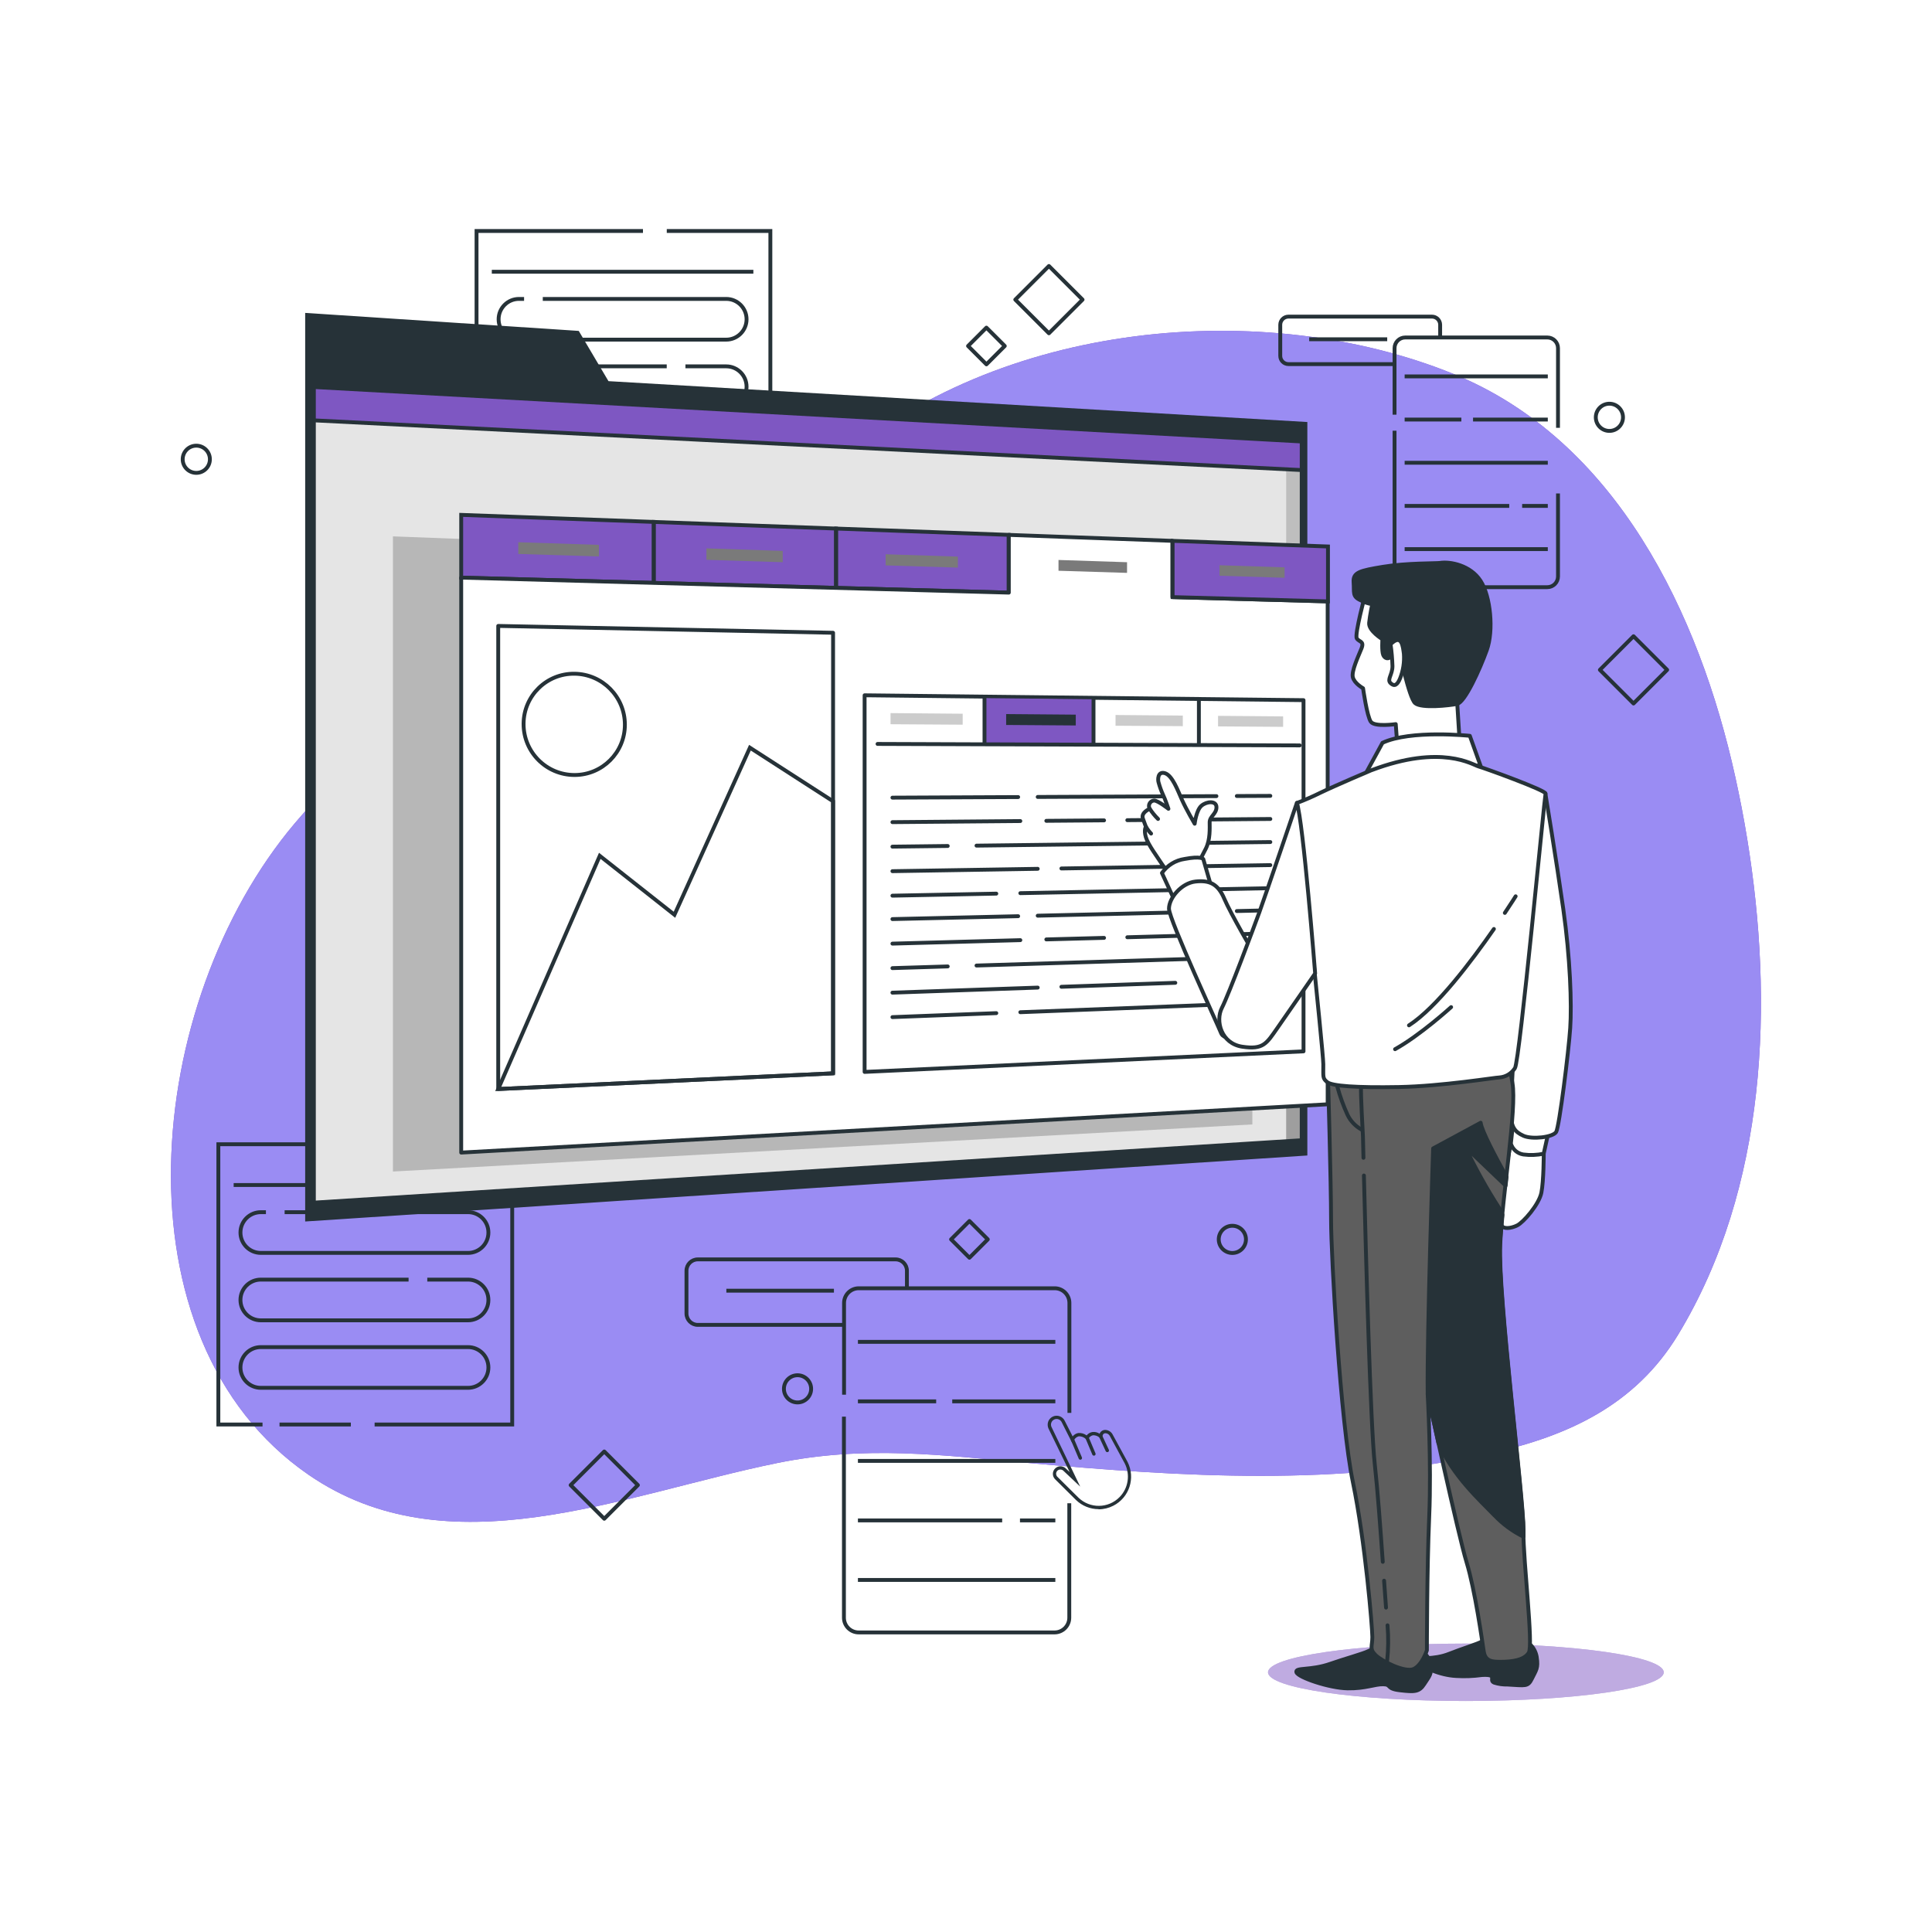 <?xml version="1.0" encoding="UTF-8"?>
<svg id="OBJECTS" xmlns="http://www.w3.org/2000/svg" xmlns:xlink="http://www.w3.org/1999/xlink" viewBox="0 0 500 500">
  <defs>
    <style>
      .cls-1 {
        fill: #ccc;
      }

      .cls-1, .cls-2, .cls-3, .cls-4, .cls-5, .cls-6, .cls-7, .cls-8, .cls-9, .cls-10, .cls-11 {
        stroke-width: 0px;
      }

      .cls-12, .cls-13 {
        stroke-miterlimit: 10;
      }

      .cls-12, .cls-13, .cls-14, .cls-15, .cls-16, .cls-17, .cls-18 {
        stroke: #263238;
      }

      .cls-12, .cls-14, .cls-3, .cls-17 {
        fill: none;
      }

      .cls-2 {
        fill: #9a8cf3;
      }

      .cls-2, .cls-7, .cls-9, .cls-11 {
        isolation: isolate;
      }

      .cls-13, .cls-4 {
        fill: #7e57c2;
      }

      .cls-14, .cls-15, .cls-16, .cls-17, .cls-18 {
        stroke-linecap: round;
        stroke-linejoin: round;
      }

      .cls-15 {
        fill: #5e5e5e;
      }

      .cls-5 {
        fill: #e5e5e5;
      }

      .cls-6 {
        fill: #7a7a7a;
      }

      .cls-7 {
        opacity: .5;
      }

      .cls-7, .cls-10, .cls-18 {
        fill: #fff;
      }

      .cls-8, .cls-16 {
        fill: #263238;
      }

      .cls-9 {
        opacity: .2;
      }

      .cls-9, .cls-11 {
        fill: #000;
      }

      .cls-19 {
        clip-path: url(#clippath);
      }

      .cls-17 {
        stroke-width: 1px;
      }

      .cls-11 {
        opacity: .17;
      }
    </style>
    <clipPath id="clippath">
      <polygon class="cls-3" points="336.88 295.09 81.23 311.24 81.23 100.16 336.88 114.26 336.88 295.09"/>
    </clipPath>
  </defs>
  <rect class="cls-10" width="500" height="500"/>
  <g>
    <g id="freepik--background-simple--inject-2">
      <path class="cls-4" d="M452.18,217.14c-.88-5.44-1.93-10.79-3.07-15.99-9.32-42.36-30.85-87.31-73.05-104.42-48.54-19.67-117.45-14.22-160.88,24.2-33.41,29.54-101.1,47.37-138.9,92.15-39.18,46.43-47.37,133.43,3.52,168.55,36.19,24.98,80.94,5.27,121.25-2.98,22.95-4.69,42.82-2.04,65.45,0,39.32,3.52,80.05,6.15,119.71-2.64,19.59-4.4,37-12.36,48.04-30.52,23.19-38.2,24.79-86.28,17.93-128.35Z"/>
      <path class="cls-2" d="M452.18,217.14c-.88-5.44-1.93-10.79-3.07-15.99-9.32-42.36-30.85-87.31-73.05-104.42-48.54-19.67-117.45-14.22-160.88,24.2-33.41,29.54-101.1,47.37-138.9,92.15-39.18,46.43-47.37,133.43,3.52,168.55,36.19,24.98,80.94,5.27,121.25-2.98,22.95-4.69,42.82-2.04,65.45,0,39.32,3.52,80.05,6.15,119.71-2.64,19.59-4.4,37-12.36,48.04-30.52,23.19-38.2,24.79-86.28,17.93-128.35Z"/>
    </g>
    <g id="freepik--Graphics--inject-2">
      <path class="cls-12" d="M73.66,313.71h47.47c2.91,0,5.27,2.36,5.27,5.27h0c0,2.91-2.36,5.27-5.27,5.27h-53.63c-2.91,0-5.27-2.36-5.27-5.27h0c0-2.91,2.36-5.27,5.27-5.27h1.32"/>
      <path class="cls-12" d="M110.58,331.16h10.55c2.91,0,5.27,2.36,5.27,5.27h0c0,2.91-2.36,5.27-5.27,5.27h-53.63c-2.91,0-5.27-2.36-5.27-5.27h0c0-2.91,2.36-5.27,5.27-5.27h38.24"/>
      <path class="cls-12" d="M121.13,359.17h-53.63c-2.91,0-5.27-2.36-5.27-5.27h0c0-2.91,2.36-5.27,5.27-5.27h53.63c2.91,0,5.27,2.36,5.27,5.27h0c0,2.91-2.36,5.27-5.27,5.27Z"/>
      <polyline class="cls-12" points="105.74 296.13 132.56 296.13 132.56 368.66 96.95 368.66"/>
      <polyline class="cls-12" points="67.94 368.66 56.51 368.66 56.51 296.13 99.59 296.13"/>
      <line class="cls-12" x1="90.8" y1="368.66" x2="72.34" y2="368.66"/>
      <line class="cls-12" x1="60.47" y1="306.68" x2="128.16" y2="306.68"/>
      <path class="cls-12" d="M140.47,77.36h47.47c2.91,0,5.27,2.36,5.27,5.27h0c0,2.91-2.36,5.27-5.27,5.27h-53.63c-2.91,0-5.27-2.36-5.27-5.27h0c0-2.91,2.36-5.27,5.27-5.27h1.32"/>
      <path class="cls-12" d="M177.39,94.81h10.55c2.91,0,5.27,2.36,5.27,5.27h0c0,2.91-2.36,5.27-5.27,5.27h-53.63c-2.91,0-5.27-2.36-5.27-5.27h0c0-2.91,2.36-5.27,5.27-5.27h38.24"/>
      <path class="cls-12" d="M134.31,112.27h53.63c2.91,0,5.27,2.36,5.27,5.27h0c0,2.91-2.36,5.27-5.27,5.27h-53.63c-2.91,0-5.27-2.36-5.27-5.27h0c0-2.91,2.36-5.27,5.27-5.27Z"/>
      <polyline class="cls-12" points="172.56 59.78 199.37 59.78 199.37 132.31 163.77 132.31"/>
      <polyline class="cls-12" points="134.75 132.31 123.33 132.31 123.33 59.78 166.4 59.78"/>
      <line class="cls-12" x1="157.61" y1="132.31" x2="139.15" y2="132.31"/>
      <line class="cls-12" x1="127.28" y1="70.33" x2="194.97" y2="70.33"/>
      <path class="cls-12" d="M361.17,94.23h-27.72c-1.17,0-2.12-.95-2.12-2.12h0v-8.05c0-1.17.95-2.12,2.12-2.12h37.14c1.17,0,2.12.95,2.12,2.12h0v3.16"/>
      <path class="cls-12" d="M360.91,107.32v-17.22c0-1.52,1.24-2.76,2.76-2.76h36.78c1.52,0,2.76,1.24,2.76,2.76v20.62"/>
      <path class="cls-12" d="M403.21,127.71v21.49c0,1.52-1.24,2.76-2.76,2.76h-36.78c-1.52,0-2.76-1.24-2.76-2.76v-37.74"/>
      <line class="cls-12" x1="363.52" y1="97.41" x2="400.57" y2="97.41"/>
      <line class="cls-12" x1="381.22" y1="108.58" x2="400.57" y2="108.58"/>
      <line class="cls-12" x1="363.52" y1="108.58" x2="378.2" y2="108.58"/>
      <line class="cls-12" x1="363.52" y1="119.76" x2="400.57" y2="119.76"/>
      <line class="cls-12" x1="393.93" y1="130.93" x2="400.57" y2="130.93"/>
      <line class="cls-12" x1="363.52" y1="130.93" x2="390.59" y2="130.93"/>
      <line class="cls-12" x1="363.52" y1="142.11" x2="400.57" y2="142.11"/>
      <line class="cls-12" x1="338.81" y1="87.8" x2="359.01" y2="87.8"/>
      <path class="cls-12" d="M218.8,342.88h-38.21c-1.61,0-2.92-1.31-2.93-2.92v-11.1c0-1.62,1.31-2.93,2.93-2.93h51.19c1.62,0,2.93,1.31,2.93,2.93v4.35"/>
      <path class="cls-12" d="M218.44,360.95v-23.74c0-2.1,1.7-3.81,3.81-3.81h50.7c2.1,0,3.81,1.7,3.81,3.81v28.44"/>
      <path class="cls-12" d="M276.73,389.04v29.62c0,2.1-1.7,3.81-3.81,3.81h-50.7c-2.1,0-3.81-1.7-3.81-3.81v-52.03"/>
      <line class="cls-12" x1="222.03" y1="347.27" x2="273.12" y2="347.27"/>
      <line class="cls-12" x1="246.44" y1="362.67" x2="273.12" y2="362.67"/>
      <line class="cls-12" x1="222.03" y1="362.67" x2="242.28" y2="362.67"/>
      <line class="cls-12" x1="222.03" y1="378.08" x2="273.12" y2="378.08"/>
      <line class="cls-12" x1="263.97" y1="393.48" x2="273.12" y2="393.48"/>
      <line class="cls-12" x1="222.03" y1="393.48" x2="259.36" y2="393.48"/>
      <line class="cls-12" x1="222.03" y1="408.89" x2="273.12" y2="408.89"/>
      <line class="cls-12" x1="187.98" y1="334.03" x2="215.82" y2="334.03"/>
      <path class="cls-8" d="M284.34,390.57c-2.19,0-4.3-.85-5.87-2.37l-5.44-5.4c-.75-.79-.73-2.03.06-2.78.74-.71,1.91-.73,2.67-.05l1.07,1-5.48-11.26c-.26-.57-.29-1.23-.07-1.82.46-1.2,1.8-1.81,3-1.35.56.21,1.02.63,1.28,1.18l2.04,4.02c.36-.46.88-.77,1.46-.88.77-.06,1.54.16,2.16.62.38-.48.93-.8,1.53-.88.64-.07,1.29.09,1.83.44.25-.65.91-1.04,1.6-.97.74.06,1.41.5,1.76,1.16l3.87,7.11c2.11,4.16.46,9.24-3.7,11.35-1.18.6-2.49.92-3.82.92l.04-.04ZM274.42,380.32h-.14c-.6.07-1.02.62-.95,1.22.03.24.14.47.31.64l5.44,5.39c2.99,2.91,7.77,2.85,10.68-.14,2.26-2.32,2.79-5.83,1.31-8.72l-3.85-7.09c-.21-.4-.61-.66-1.05-.7-.36,0-.75.06-.88.88l-.13.8-.6-.55c-.46-.41-1.06-.62-1.67-.61-.51.1-.94.43-1.19.88l-.28.45-.4-.36c-.49-.46-1.15-.71-1.82-.7-.56.14-1.03.53-1.27,1.05l-.42.73-2.74-5.42c-.34-.73-1.21-1.04-1.94-.7-.73.34-1.04,1.21-.7,1.94l7.43,15.43-4.4-4.15c-.2-.18-.47-.28-.75-.27h0Z"/>
      <path class="cls-8" d="M279.58,377.77c-.18,0-.34-.11-.4-.27l-2.02-4.76c-.09-.23.01-.48.24-.58.22-.09.48.01.57.24l2.02,4.76c.1.22,0,.48-.23.58h0c-.06.03-.12.04-.18.04Z"/>
      <path class="cls-8" d="M283.1,376.72c-.18,0-.33-.1-.4-.26l-1.76-4.18c-.1-.22,0-.48.23-.58h0c.23-.09.48.02.58.24l1.76,4.18c.09.22,0,.47-.22.57,0,0,0,0-.01,0-.05.02-.11.04-.17.04Z"/>
      <path class="cls-8" d="M286.56,375.81c-.17,0-.33-.1-.4-.25l-1.7-3.65c-.1-.21-.01-.47.2-.58,0,0,0,0,.01,0,.22-.11.48-.01.59.21,0,0,0,0,0,0l1.7,3.65c.11.21.02.47-.19.58-.07.03-.14.05-.21.05h0Z"/>
      <rect class="cls-17" x="265.3" y="71.39" width="12.31" height="12.31" transform="translate(24.68 214.66) rotate(-45)"/>
      <rect class="cls-17" x="416.59" y="167.21" width="12.31" height="12.31" transform="translate(1.24 349.7) rotate(-45)"/>
      <rect class="cls-17" x="150.23" y="378.2" width="12.31" height="12.31" transform="translate(-225.98 223.15) rotate(-45)"/>
      <rect class="cls-17" x="251.92" y="86.18" width="6.72" height="6.72" transform="translate(11.46 206.74) rotate(-45)"/>
      <rect class="cls-17" x="247.53" y="317.39" width="6.72" height="6.72" transform="translate(-153.32 271.35) rotate(-45)"/>
      <circle class="cls-14" cx="206.4" cy="359.43" r="3.52"/>
      <circle class="cls-14" cx="318.93" cy="320.75" r="3.52"/>
      <circle class="cls-14" cx="416.51" cy="108" r="3.52"/>
      <circle class="cls-14" cx="50.8" cy="118.86" r="3.52"/>
    </g>
    <g id="freepik--Screens--inject-2">
      <polygon class="cls-8" points="157.47 98.64 149.78 85.64 78.98 80.98 78.98 94.04 78.98 98.74 78.98 316.12 338.34 299.04 338.34 109.22 157.47 98.64"/>
      <polygon class="cls-5" points="336.88 295.09 81.23 311.24 81.23 100.16 336.88 114.26 336.88 295.09"/>
      <g class="cls-19">
        <g>
          <polygon class="cls-11" points="337.95 296.4 332.86 296.72 332.86 112.48 337.95 112.78 337.95 296.4"/>
          <polygon class="cls-11" points="337.95 294.9 332.86 295.22 332.86 223.88 337.95 223.79 337.95 294.9"/>
          <polygon class="cls-13" points="337.17 121.67 80.05 108.73 80.05 97.24 337.17 111.83 337.17 121.67"/>
        </g>
      </g>
      <polygon class="cls-14" points="336.88 295.09 81.23 311.24 81.23 100.16 336.88 114.26 336.88 295.09"/>
      <polygon class="cls-9" points="324.2 147.25 284.32 145.73 284.27 145.73 242.28 144.14 242.23 144.13 197.96 142.46 197.91 142.45 151.18 140.69 151.12 140.69 101.69 138.81 101.69 154.98 101.69 154.98 101.69 303.19 324.11 291 324.11 161.38 324.2 161.38 324.2 147.25"/>
      <polygon class="cls-13" points="169.18 150.86 119.36 149.49 119.36 133.25 169.18 135.07 169.18 150.86"/>
      <polygon class="cls-6" points="155 144.01 134.13 143.36 134.13 140.33 155 141.01 155 144.01"/>
      <polygon class="cls-13" points="216.35 152.15 169.23 150.86 169.23 135.08 216.35 136.79 216.35 152.15"/>
      <polygon class="cls-13" points="261.04 153.37 216.41 152.15 216.41 136.79 261.04 138.42 261.04 153.37"/>
      <polygon class="cls-18" points="303.42 154.53 303.42 139.97 261.08 138.43 261.08 153.37 119.36 149.49 119.36 298.29 343.6 285.79 343.6 155.64 303.42 154.53"/>
      <polygon class="cls-13" points="343.68 155.64 303.47 154.53 303.47 139.97 343.68 141.43 343.68 155.64"/>
      <polygon class="cls-18" points="337.35 272.09 223.76 277.41 223.76 179.94 337.35 181.2 337.35 272.09"/>
      <polygon class="cls-4" points="283 180.97 254.79 180.67 254.79 192.31 283 192.41 283 180.97"/>
      <line class="cls-14" x1="320.09" y1="206.01" x2="328.76" y2="205.97"/>
      <line class="cls-14" x1="268.56" y1="206.25" x2="314.81" y2="206.04"/>
      <line class="cls-14" x1="230.96" y1="206.43" x2="263.5" y2="206.28"/>
      <line class="cls-14" x1="291.75" y1="212.26" x2="328.76" y2="211.95"/>
      <line class="cls-14" x1="270.79" y1="212.43" x2="285.73" y2="212.31"/>
      <line class="cls-14" x1="230.96" y1="212.77" x2="264.06" y2="212.49"/>
      <line class="cls-14" x1="252.72" y1="218.85" x2="328.76" y2="217.92"/>
      <line class="cls-14" x1="230.96" y1="219.11" x2="245.27" y2="218.94"/>
      <line class="cls-14" x1="310.58" y1="224.18" x2="328.76" y2="223.89"/>
      <line class="cls-14" x1="274.69" y1="224.76" x2="304.17" y2="224.28"/>
      <line class="cls-14" x1="230.96" y1="225.46" x2="268.56" y2="224.85"/>
      <line class="cls-14" x1="264.06" y1="231.15" x2="328.76" y2="229.86"/>
      <line class="cls-14" x1="230.96" y1="231.8" x2="257.84" y2="231.27"/>
      <line class="cls-14" x1="320.09" y1="235.78" x2="328.76" y2="235.58"/>
      <line class="cls-14" x1="268.56" y1="236.98" x2="314.81" y2="235.9"/>
      <line class="cls-14" x1="230.96" y1="237.86" x2="263.5" y2="237.11"/>
      <line class="cls-14" x1="291.75" y1="242.56" x2="328.76" y2="241.55"/>
      <line class="cls-14" x1="270.79" y1="243.12" x2="285.73" y2="242.72"/>
      <line class="cls-14" x1="230.96" y1="244.21" x2="264.06" y2="243.31"/>
      <line class="cls-14" x1="252.72" y1="249.88" x2="328.76" y2="247.53"/>
      <line class="cls-14" x1="230.96" y1="250.55" x2="245.27" y2="250.11"/>
      <line class="cls-14" x1="310.58" y1="254.13" x2="328.76" y2="253.49"/>
      <line class="cls-14" x1="274.69" y1="255.38" x2="304.17" y2="254.35"/>
      <line class="cls-14" x1="230.96" y1="256.9" x2="268.56" y2="255.59"/>
      <line class="cls-14" x1="264.06" y1="261.96" x2="328.76" y2="259.46"/>
      <line class="cls-14" x1="230.96" y1="263.23" x2="257.84" y2="262.2"/>
      <line class="cls-14" x1="227.11" y1="192.53" x2="336.37" y2="192.91"/>
      <line class="cls-14" x1="254.79" y1="180.67" x2="254.79" y2="192.31"/>
      <line class="cls-14" x1="283" y1="180.98" x2="283" y2="192.41"/>
      <line class="cls-14" x1="310.27" y1="181.27" x2="310.27" y2="192.52"/>
      <polygon class="cls-8" points="278.41 187.75 260.39 187.62 260.39 184.8 278.41 184.95 278.41 187.75"/>
      <polygon class="cls-1" points="249.14 187.55 230.47 187.43 230.47 184.55 249.14 184.71 249.14 187.55"/>
      <polygon class="cls-1" points="306.11 187.93 288.7 187.82 288.7 185.04 306.11 185.19 306.11 187.93"/>
      <polygon class="cls-1" points="332.07 188.11 315.23 187.99 315.23 185.26 332.07 185.4 332.07 188.11"/>
      <polygon class="cls-18" points="215.6 277.78 128.94 281.84 128.94 161.99 215.6 163.76 215.6 277.78"/>
      <polygon class="cls-12" points="215.6 207.37 194.08 193.5 174.55 236.74 155.22 221.49 128.94 281.84 215.6 277.78 215.6 207.37"/>
      <path class="cls-12" d="M161.72,187.55c0-7.22-5.81-13.1-13.03-13.19-7.19-.1-13.09,5.65-13.19,12.83,0,.06,0,.13,0,.19,0,7.28,5.9,13.19,13.19,13.19h0c7.2,0,13.03-5.83,13.03-13.03Z"/>
      <polygon class="cls-6" points="202.57 145.5 182.82 144.88 182.82 141.92 202.57 142.57 202.57 145.5"/>
      <polygon class="cls-6" points="247.9 146.9 229.2 146.32 229.2 143.44 247.9 144.05 247.9 146.9"/>
      <polygon class="cls-6" points="291.68 148.26 273.94 147.71 273.94 144.92 291.68 145.5 291.68 148.26"/>
      <polygon class="cls-6" points="332.45 149.53 315.61 149 315.61 146.28 332.45 146.83 332.45 149.53"/>
    </g>
    <g id="freepik--Character--inject-2">
      <ellipse class="cls-4" cx="379.37" cy="432.79" rx="51.21" ry="7.43"/>
      <ellipse class="cls-7" cx="379.37" cy="432.79" rx="51.21" ry="7.43"/>
      <path class="cls-18" d="M353.35,153.72s-2.82,10.49-2.22,11.49,2.02.61,1.21,2.64-2.64,5.85-2.22,7.45,2.64,2.82,2.64,2.82c0,0,1.01,7.26,2.01,8.67s6.45.61,6.45.61l.4,5.45,16.13-1.01-.61-9.67-.81-29.89-23,1.44Z"/>
      <path class="cls-16" d="M372.7,145.68c-1,.15-8.68,0-14.73,1-6.05,1-7.86,1.42-7.66,4.04s-.4,3.63,1.81,4.63c.94.51,1.96.86,3.02,1.01,0,0-.61,2.82-.81,4.84s3.43,4.23,3.43,4.23c0,0-.2,3.02.2,4.04s1.42,1.21,2.02.4,1-4.64,1.61-3.02,3.02,13.71,4.64,15.12,8.87.61,10.88.2,5.85-8.87,7.67-13.92c1.82-5.05,1-13.91-1.62-17.94-2.62-4.04-7.86-5.04-10.48-4.63Z"/>
      <path class="cls-18" d="M359.88,166.74c.27,1.88.43,3.77.49,5.66,0,2.22-1.48,3.45-.49,4.4s1.76.49,2.46-1.23c.81-2.03,1.14-4.22.98-6.4-.25-1.69-.49-5.38-3.45-2.43Z"/>
      <path class="cls-18" d="M357.78,192.26l-4.4,8.06s11.09-3.23,17.13-3.23c4.26.08,8.51.48,12.7,1.21l-2.82-7.87s-15.36-1.61-22.62,1.82Z"/>
      <path class="cls-18" d="M399.52,298.58s0,7.03-.61,10.08-4.63,7.66-6.25,8.47-3.63,1.01-4.04,0-1-.61-.4-5.85c.61-5.24,2.79-15.32,2.79-15.32l8.5,2.62Z"/>
      <path class="cls-18" d="M400.93,292.13l-1.42,6.45c-1.73.36-3.52.43-5.27.2-1.53-.24-2.79-1.34-3.23-2.82l.61-5.64,9.31,1.81Z"/>
      <path class="cls-18" d="M399.94,205.36s2.82,17.13,4.63,29.84c1.81,12.7,2.21,24.8,1.8,30.85-.4,6.05-2.82,25.49-3.63,26.89s-6.25,2.01-8.47,1-3.26-2.21-3.26-6.05,2.01-39.56,2.01-39.56l6.91-42.97Z"/>
      <path class="cls-16" d="M356.38,426.74c-.8,0-1.58.2-2.29.58-1.2.63-6.38,2.06-9.72,3.24-5.21,1.85-9.28.88-8.86,2.22s8.55,4.1,13.26,4.17,6.97-1.11,9.22-1.06.59,1.13,4.33,1.56,4.97.44,6.28-1.61,2.04-2.58,1.63-5.16v-.04c-.42-2.3-2.45-3.96-4.79-3.92l-9.05.03Z"/>
      <path class="cls-16" d="M385.51,424.24c-.7-.02-1.38.17-1.97.55-1.02.64-5.49,2-8.36,3.16-4.48,1.82-8.06.61-7.65,2.08s5.22,3.52,9.32,3.72c2.22.14,4.44.05,6.65-.25,4.4-.25,1.61,1.32,3.2,1.97,1.11.35,2.28.52,3.45.49,4.68.25,5.27.62,6.32-1.54s1.69-2.7,1.24-5.5v-.06c-.41-2.5-2.27-4.33-4.3-4.4l-7.89-.24Z"/>
      <path class="cls-15" d="M343.67,278.02s.81,28.23.81,37.71,2.42,52.3,5.64,67.82c3.23,15.53,5.04,37.71,5.04,40.12s-.81,3.02.81,4.64,7.66,4.63,9.88,3.62,3.43-4.84,3.43-4.84c0,0,0-20.97.6-34.68.6-13.71-.4-31.65-.4-31.65,0,0,7.86,36.3,10.07,43.55s4.04,20.43,4.44,23.05,2.18,2.71,4.4,2.71c2.71,0,6.06-.35,7.26-2.36s-1.41-23.19-1.41-31.65-6.65-60.98-6.05-73.85,4.4-35.28,3.23-41.93c-.73-3.95-1.13-7.95-1.21-11.96,0,0-41.5-4.83-46.54,9.7Z"/>
      <path class="cls-18" d="M354.97,199.31s-9.02,3.82-13.25,5.85c-1.97.98-3.99,1.86-6.05,2.64,0,0,6.8,64.18,6.8,67.61s-.2,3.63,1.01,4.64,7.46,1.47,18.56,1.27,24.99-2.48,26-2.48c1.65-.12,3.14-1.02,4.03-2.42,1.21-1.81,7.68-70.24,7.91-71.04s-15.95-6.65-17.36-7.03-9.52-5.89-27.65.97Z"/>
      <path class="cls-14" d="M386.62,240.42c-5.77,8.3-14.87,20.37-21.98,24.94"/>
      <path class="cls-14" d="M392.25,231.96s-1.05,1.68-2.8,4.3"/>
      <path class="cls-14" d="M375.55,260.64s-7.98,7.26-14.51,10.89"/>
      <path class="cls-16" d="M386.81,392.22c2.15,2.26,4.69,4.12,7.49,5.49v-1.65c0-8.47-6.65-60.98-6.05-73.85.11-2.35.33-5.01.6-7.83-.22-.57-.49-1.12-.8-1.64-3.29-5.11-6.25-10.43-8.87-15.92l10.47,10.01c.09-.76.18-1.52.25-2.28-2.79-5.01-6.45-11.89-6.7-13.99l-12.31,6.65s-1.61,47.87-1.41,63.59c0,0,1.19,5.49,2.77,12.62,3.81,8.63,10.6,14.71,14.55,18.8Z"/>
      <path class="cls-14" d="M346.09,281.19c.68,2.5,1.56,4.95,2.64,7.31.78,1.63,2.05,2.97,3.63,3.83"/>
      <path class="cls-14" d="M359.09,420.63c.26,3.09.23,6.21-.11,9.29"/>
      <path class="cls-14" d="M358.2,409.08c.18,2.64.35,5.05.5,6.97"/>
      <path class="cls-14" d="M352.98,304.22c.5,20.22,1.71,64.6,2.79,74.49.78,7.17,1.5,17.08,2.09,25.49"/>
      <path class="cls-14" d="M352.26,281.49c-.2.61.47,12.65.47,12.65,0,0,.04,2.05.13,5.5"/>
      <path class="cls-18" d="M310.14,223.29s.78-1.36,1.94-3.69.98-5.27.98-6.8,1.76-2.14,1.76-3.89-2.52-1.55-3.88-.39-1.76,4.66-1.76,4.66c0,0-2.15-3.64-3.3-6.21-1.04-2.31-2.46-6.29-4.4-6.87s-1.85,1.82-1.64,2.4c.31,1.13.71,2.23,1.2,3.3.45.88,1.35,3.52,1.35,3.52,0,0-2.72-2.14-3.68-2.14-.79.03-1.39.7-1.36,1.49.01.23.08.45.19.65,0,0-2.33.97-1.76,2.52s.78,2.14.78,2.14c0,0-.59.77,0,2.72s3.1,5.27,4.07,6.8c.56.9,1.28,1.69,2.14,2.33l7.37-2.53Z"/>
      <path class="cls-14" d="M297.55,209.31c.62.95,1.34,1.84,2.15,2.64"/>
      <path class="cls-14" d="M296.58,213.97c.36.64.81,1.23,1.32,1.76"/>
      <path class="cls-18" d="M304.14,233.39l-3.43-7.46c1.37-1.97,3.49-3.28,5.85-3.63,4.23-.81,4.84,0,4.84,0l2.22,7.67s-7.25.61-9.48,3.43Z"/>
      <path class="cls-18" d="M324.71,247.09s-6.25-10.68-7.87-14.51-3.82-4.84-7.45-4.44-6.86,4.24-6.86,7.03,12.91,30.65,13.51,32.26,5.04,2.01,8.06.2,3.43-11.67.61-20.54Z"/>
      <path class="cls-18" d="M335.63,207.78s-8.32,24.52-9.72,28.34-7.91,21.26-9.67,24.69-.19,9.27,5.27,10.08,6.25-.81,9.07-4.84,9.78-14.12,9.78-14.12c0,0-3.1-39.52-4.74-44.15Z"/>
    </g>
  </g>
</svg>